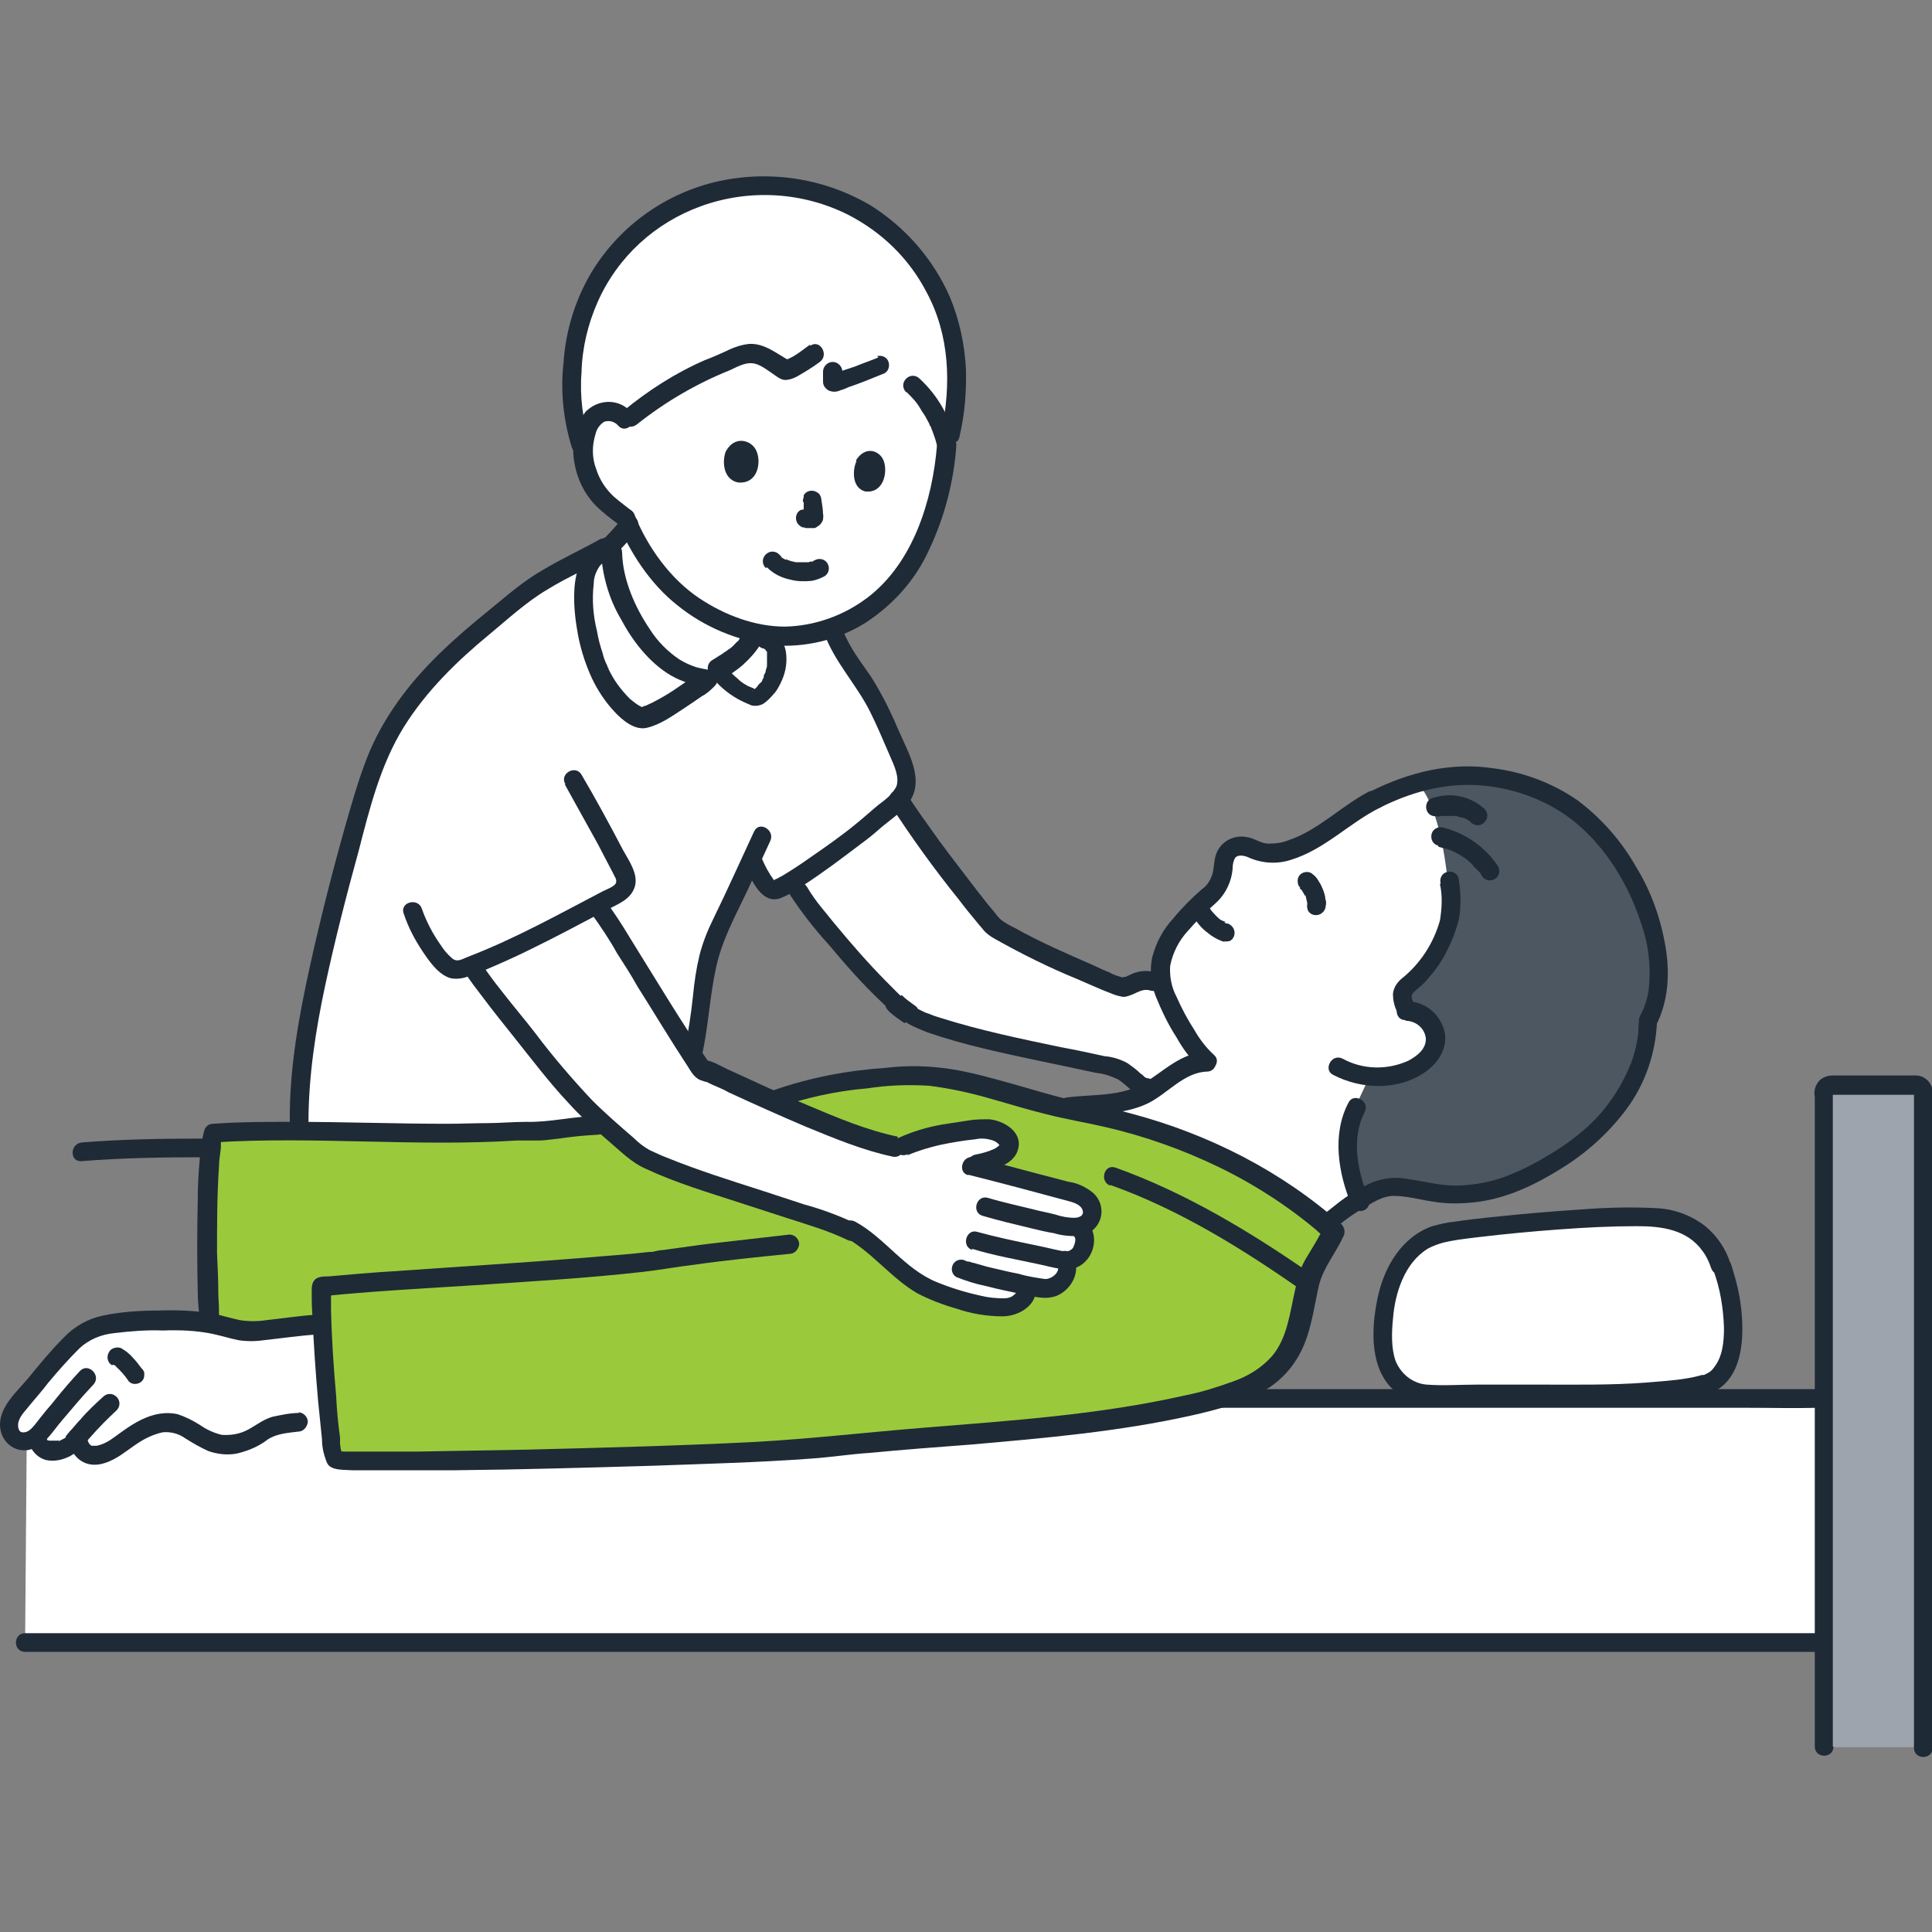 <svg width="30" height="30" viewBox="0 0 30 30" fill="none" xmlns="http://www.w3.org/2000/svg">
<rect x="0" y="0" width="30" height="30" fill="#808080" stroke="none"/>
<g clip-path="url(#clip0_614_2573)">
<path d="M9.29 17.48C8.9 17.48 8.55 17.6 8.1 17.57C6.94 17.65 5.74 17.59 4.65 17.57C4.65 17.33 4.65 17.09 4.67 16.85C4.75 16.03 4.9 15.21 5.11 14.41C5.32 13.61 5.51 12.78 5.78 11.99C5.79 11.96 5.8 11.93 5.81 11.89C6.06 11.19 6.59 10.53 7.13 10.05C7.45 9.77 7.81 9.48 8.14 9.21C8.51 8.91 9.02 8.72 9.48 8.44C9.42 9.09 10.05 10.42 10.89 10.48H10.94C11.33 10.24 11.46 10.21 11.67 9.9L12.94 9.79C13.06 10.11 13.26 10.34 13.43 10.6C13.66 10.95 13.81 11.36 13.98 11.74C14.24 12.32 13.96 12.38 13.53 12.76C13.31 12.96 12.36 13.66 12.06 13.78C12 13.8 11.94 13.78 11.9 13.73C11.82 13.62 11.75 13.5 11.69 13.38C11.69 13.38 11.69 13.36 11.66 13.33C11.45 13.79 11.23 14.28 11.09 14.55C10.87 15.12 10.93 15.56 10.75 16.34L9.28 17.46L9.29 17.48Z" fill="white"/>
<path d="M18.9 13.77C18.94 13.71 18.96 13.64 18.97 13.58C19 13.41 18.97 13.2 19.21 13.15C19.3 13.13 19.39 13.15 19.47 13.19C19.88 13.39 20.39 13.04 20.75 12.8C20.94 12.65 21.14 12.52 21.35 12.41C21.57 12.3 21.81 12.21 22.05 12.14C23.09 11.85 22.97 14.72 22.67 16.05C22.5 16.68 21.88 18.34 21.11 18.63C20.92 18.75 20.75 18.88 20.58 19.03C19.89 18.45 19.11 18 18.26 17.69C17.82 17.53 17.38 17.4 16.92 17.31C16.76 17.28 16.61 17.25 16.46 17.21C16.92 17.13 17.23 17.18 17.63 17.05C18 16.93 18.33 16.48 18.75 16.49C18.51 16.3 18.14 15.64 18.04 15.3C17.98 15.09 18.01 14.87 18.11 14.68C18.25 14.39 18.65 14.02 18.83 13.87C18.85 13.84 18.88 13.81 18.9 13.77Z" fill="white"/>
<path d="M25.58 15.86C26.14 14.84 25.23 12.8 23.94 12.29C23.34 12.05 22.73 11.94 22 12.15C22.39 12.53 22.48 13.7 22.48 13.7C22.52 13.96 22.53 14.14 22.46 14.36C22.35 14.74 22.12 15.07 21.82 15.32C21.74 15.38 21.71 15.49 21.76 15.58C21.78 15.62 21.8 15.67 21.82 15.71C21.92 15.71 22.01 15.74 22.09 15.81C22.19 15.88 22.25 15.99 22.26 16.11C22.26 16.28 22.18 16.45 22.04 16.54C21.81 16.69 21.53 16.76 21.26 16.73L21.04 17.2C20.85 17.56 20.87 18.1 21.08 18.63C21.21 18.54 21.35 18.48 21.5 18.44C21.72 18.4 21.99 18.5 22.42 18.54C22.73 18.56 23.04 18.52 23.34 18.42C23.56 18.35 23.78 18.25 23.97 18.13C24.85 17.66 25.56 16.83 25.57 15.86H25.58Z" fill="#4D5761"/>
<path d="M13.03 4.86C10.17 4.21 9.7 6.5 9.7 6.5C9.64 6.43 9.55 6.38 9.45 6.38C9.36 6.38 9.26 6.42 9.2 6.49C9.15 6.55 9.12 6.62 9.09 6.7C9.03 6.89 9.03 7.1 9.09 7.29C9.14 7.43 9.21 7.57 9.3 7.69C9.38 7.78 9.46 7.85 9.55 7.92L9.69 8.02H9.7C9.7 8.02 9.73 8.11 9.75 8.15C9.67 8.27 9.57 8.38 9.47 8.48C9.43 9.14 10.06 10.43 10.88 10.49H10.93C11.32 10.25 11.45 10.22 11.66 9.91L11.71 9.82C12.44 9.99 13.24 9.74 13.77 9.2C14.37 8.6 14.63 7.64 14.69 6.91C14.69 6.91 15.03 5.32 13.02 4.86H13.03Z" fill="white"/>
<path d="M14.85 5.6C14.78 4.78 14.38 4.02 13.73 3.51C13.23 3.11 12.62 2.89 11.99 2.88C11.64 2.86 11.28 2.91 10.94 3.01C10.79 3.06 10.64 3.12 10.49 3.2C10.31 3.29 10.14 3.4 9.97 3.52C9.91 3.57 9.82 3.66 9.76 3.72C9.61 3.87 9.47 4.03 9.36 4.2C9.09 4.63 8.92 5.12 8.89 5.63C8.86 5.97 8.86 6.54 9.05 6.99C9.05 6.89 9.07 6.79 9.09 6.69C9.11 6.61 9.15 6.54 9.2 6.48C9.26 6.41 9.35 6.37 9.45 6.37C9.56 6.37 9.66 6.43 9.72 6.53C10.37 5.97 10.82 5.79 11.44 5.52C11.76 5.38 11.87 5.54 12.19 5.73C12.25 5.72 12.3 5.7 12.35 5.67C12.53 5.57 12.76 5.6 12.9 5.75L12.92 5.77C12.92 5.77 12.92 5.87 12.93 5.92C12.93 5.92 12.93 5.93 12.93 5.94C12.93 5.95 12.96 5.95 12.97 5.94C13.04 5.91 13.12 5.89 13.19 5.86C13.5 5.75 13.84 5.78 14.13 5.95L14.18 5.98C14.44 6.22 14.62 6.53 14.69 6.87L14.71 6.96L14.76 6.73C14.82 6.45 14.85 6.17 14.86 5.88C14.86 5.78 14.86 5.69 14.85 5.6Z" fill="white"/>
<path d="M0.54 21.49C0.45 21.6 0.36 21.71 0.27 21.82C0.18 21.93 0.1 22.09 0.18 22.25C0.27 22.42 0.46 22.38 0.57 22.29C0.57 22.32 0.58 22.34 0.58 22.34C0.65 22.66 1.02 22.56 1.15 22.39L1.2 22.32L1.23 22.41C1.36 22.82 1.81 22.49 1.98 22.36C2.16 22.22 2.49 22.05 2.72 22.12C2.99 22.19 3.16 22.42 3.45 22.45C3.6 22.46 3.75 22.43 3.89 22.37C4.01 22.31 4.1 22.22 4.22 22.18C4.36 22.14 4.5 22.12 4.64 22.11H5.08C5.03 21.65 4.99 21.03 4.97 20.58H4.94C4.64 20.6 4.24 20.66 3.94 20.68C3.7 20.69 3.48 20.6 3.25 20.56C3.08 20.53 2.91 20.52 2.74 20.52C2.38 20.51 2.02 20.52 1.66 20.58C1.34 20.64 1.17 20.8 0.96 21.04C0.82 21.2 0.68 21.36 0.55 21.51L0.54 21.49Z" fill="white"/>
<path d="M18.74 16.48C18.51 16.3 18.16 15.69 18.05 15.34C17.76 15.09 17.62 15.32 17.42 15.34C17.2 15.26 17.01 15.19 16.67 15.03C16.28 14.85 15.78 14.63 15.43 14.41C15.14 14.09 14.26 12.92 14.02 12.54L13.95 12.43C13.85 12.53 13.7 12.63 13.53 12.78C13.14 13.1 12.73 13.4 12.3 13.67C12.36 13.76 12.39 13.83 12.39 13.83C12.6 14.19 13.77 15.55 14.12 15.74C14.04 15.69 13.96 15.63 13.89 15.56C14.03 15.67 14.12 15.74 14.12 15.74C14.49 16.03 16.84 16.46 17.21 16.55C17.53 16.58 17.62 16.87 17.81 16.89H17.92C18.18 16.72 18.43 16.49 18.73 16.49" fill="white"/>
<path d="M28.28 25.49C27.99 25.49 3.64 25.5 0.39 25.5L0.42 21.71C1.12 21.71 27.99 21.71 28.27 21.71V25.48L28.28 25.49Z" fill="white"/>
<path d="M11.99 17.07C12.61 16.87 13.24 16.75 13.89 16.72C14.49 16.65 15.12 16.84 15.7 17C16.1 17.13 16.51 17.23 16.92 17.31C17.38 17.4 17.83 17.53 18.26 17.69C19.15 18.01 19.98 18.5 20.69 19.13C20.65 19.23 20.45 19.56 20.33 19.79C20.16 20.37 20.18 21.02 19.62 21.4C18.51 22.16 14.38 22.29 12.83 22.48C11.87 22.6 6.08 22.75 5.24 22.68H5.19V22.66C5.12 22.52 5.03 21.3 4.99 20.55C4.97 20.55 4.96 20.55 4.96 20.55C4.66 20.57 4.26 20.63 3.96 20.65C3.73 20.66 3.51 20.57 3.28 20.53V20.5C3.21 20.05 3.2 18.07 3.33 17.59C4.73 17.5 6.45 17.67 8.11 17.56C8.56 17.59 8.92 17.47 9.3 17.47L12 17.06L11.99 17.07Z" fill="#9ACA3C"/>
<path d="M28.31 27.12C28.31 25.74 28.29 18.53 28.29 16.95C28.29 16.89 28.34 16.84 28.4 16.84H29.72C29.78 16.84 29.83 16.89 29.83 16.95C29.83 18.5 29.85 25.83 29.85 27.13H28.31V27.12Z" fill="#9DA4AE"/>
<path d="M17.24 18.4C18.31 18.78 19.29 19.39 20.22 20.04C20.38 20.15 20.52 19.89 20.37 19.79C19.42 19.13 18.41 18.52 17.32 18.13C17.14 18.07 17.07 18.35 17.24 18.41V18.4Z" fill="#1F2A37"/>
<path d="M12.03 17.21C12.5 17.05 12.98 16.94 13.47 16.9C13.79 16.85 14.11 16.84 14.43 16.86C14.75 16.9 15.07 16.97 15.38 17.06C15.67 17.14 15.95 17.23 16.24 17.3C16.55 17.38 16.86 17.43 17.16 17.5C17.77 17.64 18.36 17.85 18.92 18.12C19.52 18.41 20.08 18.78 20.58 19.22L20.56 19.04C20.49 19.2 20.4 19.34 20.31 19.49C20.26 19.57 20.21 19.66 20.18 19.76C20.15 19.85 20.13 19.94 20.11 20.03C20.03 20.38 19.99 20.78 19.75 21.06C19.59 21.24 19.38 21.37 19.15 21.45C18.9 21.54 18.65 21.62 18.39 21.67C17.06 21.97 15.69 22.06 14.34 22.17C13.47 22.24 12.61 22.34 11.73 22.39C10.55 22.45 9.36 22.48 8.18 22.51C7.61 22.52 7.05 22.53 6.48 22.54C6.11 22.54 5.73 22.54 5.36 22.54C5.3 22.54 5.24 22.54 5.18 22.53L5.31 22.6C5.28 22.55 5.31 22.63 5.31 22.58C5.31 22.55 5.3 22.53 5.29 22.5C5.29 22.47 5.28 22.44 5.28 22.41C5.28 22.39 5.28 22.38 5.28 22.36C5.28 22.34 5.28 22.4 5.28 22.36C5.28 22.35 5.28 22.33 5.28 22.32C5.25 22.11 5.23 21.89 5.22 21.68C5.18 21.23 5.15 20.78 5.14 20.33C5.14 20.25 5.14 20.17 5.14 20.09C5.14 20.07 5.14 20.04 5.14 20.02C5.14 19.97 5.14 20.04 5.12 20.06L4.99 20.13C5.76 20.05 6.54 20.01 7.32 19.96C8.21 19.9 9.09 19.85 9.98 19.75C10.25 19.72 10.51 19.67 10.77 19.64C11.26 19.57 11.76 19.52 12.26 19.47C12.34 19.47 12.4 19.4 12.41 19.32C12.41 19.24 12.34 19.17 12.26 19.17C11.82 19.22 11.39 19.27 10.95 19.32C10.73 19.35 10.51 19.38 10.3 19.41C10.24 19.41 10.18 19.43 10.12 19.44C10.07 19.44 10.11 19.44 10.12 19.44C10.11 19.44 10.09 19.44 10.08 19.44C9.75 19.48 9.41 19.5 9.08 19.53C8.09 19.61 7.1 19.67 6.11 19.74C5.77 19.76 5.44 19.79 5.1 19.82C5.03 19.82 4.94 19.82 4.89 19.87C4.85 19.91 4.84 19.97 4.84 20.02C4.84 20.15 4.84 20.28 4.85 20.41C4.87 20.86 4.9 21.31 4.94 21.76C4.96 21.96 4.98 22.16 5 22.35C5 22.48 5.03 22.6 5.08 22.72C5.14 22.84 5.35 22.82 5.47 22.83C5.61 22.83 5.74 22.83 5.88 22.83C6.28 22.83 6.67 22.83 7.07 22.83C8.09 22.82 9.11 22.79 10.14 22.76C10.95 22.73 11.77 22.71 12.58 22.65C12.89 22.63 13.2 22.58 13.51 22.56C14.03 22.51 14.56 22.47 15.09 22.43C16.23 22.33 17.38 22.23 18.5 21.98C18.9 21.89 19.32 21.78 19.67 21.57C19.93 21.41 20.13 21.17 20.25 20.88C20.37 20.59 20.41 20.27 20.48 19.96C20.55 19.68 20.74 19.46 20.86 19.2C20.89 19.14 20.88 19.07 20.84 19.02C19.91 18.19 18.77 17.61 17.56 17.29C17.24 17.2 16.91 17.15 16.59 17.07C16.29 17 16.01 16.91 15.72 16.83C15.4 16.74 15.08 16.65 14.76 16.6C14.43 16.55 14.1 16.54 13.77 16.58C13.17 16.62 12.58 16.73 12.01 16.93C11.83 16.99 11.91 17.28 12.09 17.21H12.03Z" fill="#1F2A37"/>
<path d="M3.4 20.46C3.4 20.45 3.4 20.43 3.4 20.42C3.4 20.39 3.4 20.35 3.4 20.32C3.4 20.24 3.39 20.16 3.39 20.08C3.39 19.87 3.38 19.67 3.37 19.46C3.37 19.01 3.37 18.56 3.4 18.12C3.4 18.02 3.42 17.92 3.43 17.82C3.43 17.82 3.43 17.8 3.43 17.79C3.43 17.77 3.43 17.75 3.43 17.73C3.43 17.7 3.44 17.67 3.45 17.63L3.31 17.74C4.88 17.64 6.45 17.81 8.02 17.71C8.13 17.71 8.25 17.71 8.36 17.71C8.47 17.71 8.57 17.69 8.68 17.68C8.88 17.65 9.08 17.63 9.28 17.62C9.47 17.62 9.47 17.33 9.28 17.33C8.91 17.33 8.55 17.43 8.17 17.42C7.97 17.42 7.76 17.44 7.56 17.44C7.36 17.44 7.15 17.45 6.95 17.45C6.15 17.45 5.35 17.42 4.55 17.42C4.14 17.42 3.72 17.42 3.31 17.45C3.24 17.45 3.19 17.49 3.17 17.56C3.13 17.71 3.11 17.86 3.1 18.02C3.08 18.23 3.07 18.45 3.07 18.67C3.06 19.13 3.06 19.58 3.07 20.04C3.07 20.21 3.09 20.38 3.11 20.55C3.13 20.63 3.21 20.67 3.29 20.65C3.37 20.63 3.41 20.55 3.39 20.47L3.4 20.46Z" fill="#1F2A37"/>
<path d="M18.94 21.86C19.33 21.86 19.72 21.86 20.11 21.86H22.33H24.9H27.1C27.48 21.86 27.87 21.87 28.25 21.86H28.28C28.47 21.86 28.47 21.57 28.28 21.57C27.95 21.57 27.63 21.57 27.3 21.57H25.18H22.62H20.33C19.88 21.57 19.44 21.57 18.99 21.57H18.93C18.74 21.57 18.74 21.86 18.93 21.86H18.94Z" fill="#1F2A37"/>
<path d="M0.4 25.65H4.38H7.55H11.16H14.98H18.75H22.2H25.1H27.19H28.22H28.28C28.47 25.65 28.47 25.36 28.28 25.36H25.69H22.96H19.62H15.9H12.07H8.39H5.08H2.42C1.83 25.36 1.24 25.36 0.65 25.36H0.39C0.2 25.36 0.2 25.65 0.39 25.65H0.4Z" fill="#1F2A37"/>
<path d="M28.46 27.12C28.46 26.59 28.46 26.06 28.46 25.53C28.46 24.69 28.46 23.85 28.46 23.01C28.46 22.09 28.46 21.16 28.46 20.24C28.46 19.46 28.46 18.68 28.46 17.91C28.46 17.65 28.46 17.38 28.46 17.12C28.46 17.07 28.46 17.02 28.46 16.98C28.45 16.95 28.44 17.01 28.43 17C28.43 17 28.46 17 28.47 17H29.66C29.66 17 29.72 17 29.75 17C29.75 17.02 29.71 16.97 29.72 16.97C29.72 16.98 29.72 16.99 29.72 17C29.72 17.02 29.72 17.05 29.72 17.07V17.22C29.72 17.34 29.72 17.47 29.72 17.59C29.72 18.31 29.72 19.03 29.72 19.74V22.46C29.72 23.33 29.72 24.2 29.72 25.07C29.72 25.68 29.72 26.28 29.72 26.89V27.14C29.72 27.33 30.01 27.33 30.01 27.14C30.01 26.62 30.01 26.09 30.01 25.57C30.01 24.72 30.01 23.87 30.01 23.02C30.01 22.09 30.01 21.16 30.01 20.23C30.01 19.45 30.01 18.66 30.01 17.88C30.01 17.62 30.01 17.36 30.01 17.1C30.01 17.05 30.01 17.01 30.01 16.96C30.01 16.82 29.89 16.7 29.75 16.7C29.65 16.7 29.55 16.7 29.45 16.7C29.12 16.7 28.8 16.7 28.47 16.7C28.39 16.7 28.32 16.72 28.26 16.77C28.19 16.84 28.16 16.94 28.18 17.03C28.18 17.14 28.18 17.25 28.18 17.36C28.18 18.06 28.18 18.76 28.18 19.45C28.18 20.37 28.18 21.29 28.18 22.22C28.18 23.12 28.18 24.02 28.18 24.92C28.18 25.56 28.18 26.21 28.18 26.85V27.12C28.18 27.31 28.47 27.31 28.47 27.12H28.46Z" fill="#1F2A37"/>
<path d="M7.97 14.71C8.43 14.5 8.88 14.26 9.28 14.04C9.28 14.05 9.29 14.06 9.29 14.06C9.45 14.27 9.73 14.74 9.91 15.03C10.07 15.28 10.58 16.13 10.9 16.6C11.05 16.62 13.12 17.68 14.02 17.81C14.32 17.66 14.92 17.55 15.25 17.54C15.47 17.53 15.64 17.65 15.66 17.75C15.69 17.93 15.44 18.03 15.07 18.11C15.48 18.21 16.19 18.4 16.65 18.52C16.79 18.56 16.99 18.67 16.95 18.87C16.93 18.97 16.85 19.05 16.75 19.05L16.79 19.09C16.86 19.15 16.86 19.28 16.82 19.39C16.77 19.5 16.67 19.57 16.55 19.58C16.6 19.65 16.6 19.74 16.55 19.82C16.48 19.96 16.32 20.04 16.17 20.01C16.1 20 16.01 19.98 15.91 19.96C15.91 20 15.93 20.02 15.93 20.02C15.96 20.13 15.8 20.28 15.65 20.3C15.28 20.34 14.74 20.15 14.5 20.06C14.22 19.95 13.96 19.73 13.76 19.54C13.6 19.39 13.43 19.26 13.26 19.14H13.24C13.01 19.01 12.51 18.87 12.24 18.78C11.66 18.59 10.23 18.15 9.92 17.93C9.35 17.43 9.11 17.26 8.63 16.66C8.46 16.44 7.52 15.3 7.36 15.03L7.34 14.99C7.55 14.91 7.77 14.82 7.98 14.72L7.97 14.71Z" fill="white"/>
<path d="M13.94 17.65C13.46 17.55 13.01 17.36 12.56 17.17C12.13 16.99 11.71 16.79 11.29 16.6C11.18 16.55 11.06 16.47 10.94 16.46L11.03 16.53C10.59 15.89 10.19 15.22 9.78 14.56C9.66 14.36 9.53 14.16 9.39 13.97C9.33 13.91 9.24 13.91 9.18 13.97C9.12 14.03 9.12 14.12 9.18 14.18C9.32 14.38 9.46 14.58 9.58 14.8C9.69 14.97 9.8 15.14 9.9 15.32C10.16 15.73 10.41 16.15 10.68 16.56C10.73 16.64 10.78 16.73 10.87 16.77C10.9 16.78 10.93 16.79 10.96 16.8C10.98 16.8 10.93 16.79 10.97 16.8C10.98 16.8 10.99 16.81 11.01 16.82C11.04 16.83 11.07 16.85 11.1 16.86C11.17 16.89 11.24 16.92 11.31 16.96C11.7 17.14 12.1 17.32 12.5 17.49C12.94 17.67 13.39 17.86 13.86 17.96C14.04 18 14.12 17.72 13.94 17.68V17.65Z" fill="#1F2A37"/>
<path d="M13.31 19.01C13.04 18.88 12.77 18.78 12.48 18.7C12.27 18.63 12.05 18.56 11.84 18.49C11.34 18.33 10.83 18.17 10.34 17.97C10.26 17.94 10.18 17.9 10.09 17.86C10 17.81 9.92 17.75 9.84 17.67C9.62 17.48 9.4 17.29 9.19 17.08C8.88 16.75 8.58 16.4 8.31 16.04C8.14 15.82 7.96 15.61 7.79 15.39C7.67 15.24 7.56 15.09 7.46 14.94C7.36 14.78 7.11 14.93 7.21 15.09C7.3 15.23 7.4 15.36 7.5 15.49C7.65 15.69 7.81 15.89 7.97 16.09C8.25 16.44 8.52 16.8 8.83 17.13C9.02 17.34 9.23 17.53 9.44 17.71C9.63 17.87 9.8 18.05 10.03 18.15C10.5 18.37 11.01 18.52 11.5 18.68C11.75 18.76 11.99 18.84 12.24 18.92C12.55 19.02 12.86 19.11 13.15 19.25C13.32 19.34 13.47 19.08 13.3 19L13.31 19.01Z" fill="#1F2A37"/>
<path d="M4.65 21.94C4.51 21.94 4.37 21.97 4.23 22C4.09 22.04 3.98 22.13 3.85 22.2C3.72 22.27 3.58 22.29 3.44 22.28C3.32 22.25 3.21 22.2 3.11 22.13C3 22.06 2.88 22 2.76 21.96C2.63 21.93 2.49 21.94 2.36 21.98C2.13 22.05 1.95 22.19 1.77 22.32C1.69 22.38 1.6 22.43 1.5 22.45C1.47 22.45 1.45 22.45 1.42 22.45C1.39 22.43 1.37 22.4 1.36 22.36C1.3 22.18 1.02 22.26 1.08 22.44C1.16 22.68 1.37 22.8 1.62 22.72C1.82 22.66 1.97 22.52 2.14 22.41C2.26 22.33 2.39 22.27 2.53 22.24C2.65 22.23 2.77 22.26 2.87 22.33C2.98 22.4 3.1 22.47 3.23 22.53C3.37 22.58 3.53 22.6 3.68 22.57C3.85 22.53 4.02 22.46 4.16 22.35C4.3 22.26 4.47 22.25 4.63 22.23C4.71 22.23 4.77 22.16 4.78 22.08C4.78 22 4.71 21.93 4.63 21.93L4.65 21.94Z" fill="#1F2A37"/>
<path d="M4.94 20.41C4.67 20.43 4.4 20.47 4.13 20.5C4 20.52 3.86 20.52 3.73 20.5C3.59 20.47 3.46 20.43 3.32 20.4C3.04 20.35 2.75 20.34 2.46 20.35C2.17 20.35 1.87 20.37 1.59 20.43C1.36 20.48 1.15 20.6 0.99 20.77C0.79 20.97 0.61 21.19 0.43 21.41C0.26 21.61 0 21.84 0 22.12C0 22.33 0.15 22.51 0.36 22.52C0.4 22.52 0.43 22.52 0.46 22.51C0.69 22.46 0.82 22.22 0.96 22.06C1.12 21.87 1.28 21.68 1.45 21.5C1.58 21.36 1.37 21.15 1.24 21.29C1.11 21.43 0.98 21.58 0.86 21.73C0.8 21.81 0.73 21.88 0.67 21.96C0.61 22.03 0.55 22.12 0.49 22.18C0.45 22.22 0.4 22.25 0.34 22.24C0.28 22.23 0.27 22.13 0.29 22.07C0.32 21.97 0.41 21.89 0.47 21.81C0.56 21.7 0.66 21.59 0.75 21.47C0.9 21.29 1.06 21.11 1.23 20.94C1.38 20.8 1.57 20.72 1.78 20.7C2.03 20.67 2.28 20.65 2.53 20.66C2.79 20.65 3.04 20.66 3.29 20.71C3.43 20.74 3.56 20.78 3.7 20.81C3.83 20.83 3.97 20.83 4.1 20.81C4.38 20.78 4.65 20.74 4.93 20.72C5.12 20.71 5.12 20.42 4.93 20.43L4.94 20.41Z" fill="#1F2A37"/>
<path d="M0.44 22.37C0.47 22.51 0.57 22.63 0.71 22.67C0.84 22.7 0.97 22.67 1.09 22.61C1.14 22.58 1.19 22.55 1.23 22.51C1.28 22.45 1.34 22.39 1.4 22.32C1.53 22.17 1.67 22.03 1.81 21.9C1.87 21.84 1.87 21.75 1.81 21.69C1.75 21.63 1.66 21.63 1.6 21.69C1.48 21.8 1.36 21.91 1.25 22.04C1.19 22.1 1.14 22.17 1.08 22.23C1.07 22.25 1.05 22.26 1.04 22.28C1.01 22.31 1.01 22.32 1.03 22.3C1.03 22.3 1.02 22.32 1.01 22.33C1.01 22.33 1 22.33 0.99 22.34C1 22.33 1.01 22.33 0.99 22.34C0.97 22.35 0.95 22.36 0.93 22.37C0.93 22.37 0.89 22.39 0.91 22.37C0.93 22.35 0.9 22.37 0.89 22.37C0.88 22.37 0.87 22.37 0.86 22.37C0.86 22.37 0.82 22.37 0.84 22.37C0.86 22.37 0.83 22.37 0.82 22.37C0.81 22.37 0.8 22.37 0.79 22.37C0.79 22.37 0.77 22.37 0.76 22.37C0.75 22.37 0.76 22.37 0.77 22.37C0.77 22.37 0.77 22.37 0.76 22.37C0.75 22.37 0.73 22.35 0.74 22.37C0.75 22.39 0.74 22.36 0.73 22.36C0.73 22.36 0.73 22.36 0.73 22.35C0.73 22.35 0.73 22.34 0.73 22.33C0.73 22.34 0.73 22.35 0.73 22.33C0.73 22.31 0.73 22.3 0.72 22.28C0.7 22.2 0.61 22.16 0.54 22.18C0.47 22.2 0.42 22.28 0.44 22.35V22.37Z" fill="#1F2A37"/>
<path d="M1.76 21.19C1.76 21.19 1.8 21.21 1.82 21.23L1.79 21.21C1.87 21.28 1.94 21.36 2 21.45C2.03 21.48 2.06 21.49 2.1 21.49C2.14 21.49 2.18 21.47 2.2 21.45C2.23 21.42 2.24 21.39 2.24 21.35V21.31C2.24 21.31 2.22 21.26 2.2 21.25C2.16 21.2 2.12 21.14 2.07 21.09C2.02 21.03 1.96 20.98 1.89 20.94C1.86 20.92 1.82 20.92 1.78 20.93C1.74 20.94 1.71 20.96 1.69 21C1.65 21.07 1.67 21.16 1.74 21.2L1.76 21.19Z" fill="#1F2A37"/>
<path d="M3.14 17.68C2.52 17.68 1.89 17.69 1.27 17.74C1.08 17.76 1.08 18.05 1.27 18.03C1.89 17.98 2.52 17.97 3.14 17.97C3.33 17.97 3.33 17.68 3.14 17.68Z" fill="#1F2A37"/>
<path d="M14.09 17.94C14.25 17.87 14.42 17.82 14.59 17.78C14.78 17.74 14.96 17.71 15.15 17.69C15.24 17.67 15.33 17.68 15.42 17.71C15.45 17.72 15.48 17.74 15.5 17.76C15.52 17.78 15.5 17.76 15.52 17.78C15.52 17.78 15.52 17.78 15.51 17.79C15.49 17.81 15.46 17.83 15.44 17.84C15.35 17.88 15.25 17.91 15.14 17.93C14.96 17.97 15.03 18.26 15.22 18.21C15.43 18.16 15.75 18.09 15.81 17.84C15.88 17.57 15.58 17.4 15.36 17.38C15.25 17.38 15.14 17.38 15.03 17.4C14.9 17.42 14.77 17.44 14.64 17.46C14.4 17.5 14.17 17.57 13.95 17.67C13.78 17.75 13.93 18.01 14.1 17.92L14.09 17.94Z" fill="#1F2A37"/>
<path d="M15.03 18.24C15.55 18.37 16.07 18.51 16.59 18.65C16.66 18.67 16.78 18.7 16.81 18.79C16.84 18.88 16.75 18.91 16.68 18.91C16.58 18.91 16.48 18.89 16.39 18.86C16.28 18.83 16.16 18.81 16.05 18.78C15.81 18.72 15.57 18.67 15.34 18.6C15.16 18.55 15.08 18.83 15.26 18.88C15.5 18.95 15.75 19.01 16 19.07C16.12 19.1 16.25 19.13 16.37 19.15C16.5 19.19 16.64 19.2 16.77 19.19C16.98 19.16 17.13 18.97 17.1 18.76C17.09 18.67 17.04 18.58 16.97 18.52C16.86 18.43 16.73 18.37 16.59 18.35C16.44 18.31 16.28 18.27 16.13 18.23C15.79 18.14 15.46 18.05 15.12 17.97C14.94 17.93 14.86 18.21 15.04 18.25L15.03 18.24Z" fill="#1F2A37"/>
<path d="M16.41 19.63C16.49 19.74 16.33 19.87 16.22 19.86C16.09 19.84 15.95 19.82 15.82 19.78C15.66 19.75 15.5 19.71 15.33 19.67C15.26 19.65 15.19 19.63 15.12 19.61C15.09 19.61 15.07 19.59 15.04 19.59C15.03 19.59 15.02 19.59 15 19.58C14.96 19.57 15.01 19.58 15 19.58C14.93 19.54 14.84 19.56 14.8 19.63C14.76 19.7 14.78 19.79 14.85 19.83C15 19.89 15.16 19.94 15.31 19.97C15.5 20.02 15.7 20.06 15.89 20.1C16.08 20.14 16.29 20.2 16.47 20.09C16.67 19.97 16.79 19.7 16.65 19.49C16.55 19.33 16.29 19.49 16.4 19.64L16.41 19.63Z" fill="#1F2A37"/>
<path d="M13.12 19.21C13.54 19.44 13.83 19.84 14.24 20.08C14.43 20.18 14.64 20.26 14.85 20.32C15.08 20.4 15.33 20.44 15.57 20.44C15.82 20.44 16.13 20.26 16.08 19.97C16.06 19.89 15.98 19.85 15.9 19.87C15.82 19.89 15.78 19.97 15.8 20.05C15.8 20.01 15.8 20.05 15.78 20.07C15.77 20.09 15.75 20.1 15.73 20.12C15.69 20.15 15.64 20.16 15.59 20.16C15.47 20.16 15.35 20.15 15.23 20.12C15 20.07 14.77 20 14.55 19.91C14.05 19.71 13.74 19.22 13.28 18.97C13.11 18.88 12.97 19.13 13.13 19.22L13.12 19.21Z" fill="#1F2A37"/>
<path d="M15.091 19.39C15.441 19.5 15.81 19.56 16.171 19.64C16.36 19.68 16.581 19.76 16.761 19.66C16.991 19.53 17.07 19.19 16.89 18.99C16.761 18.85 16.55 19.06 16.68 19.2C16.721 19.24 16.68 19.34 16.66 19.38C16.631 19.41 16.601 19.43 16.561 19.43C16.59 19.43 16.561 19.43 16.55 19.43C16.541 19.43 16.52 19.43 16.511 19.43C16.36 19.4 16.201 19.36 16.05 19.33C15.761 19.27 15.47 19.21 15.181 19.13C15.001 19.07 14.921 19.36 15.101 19.41L15.091 19.39Z" fill="#1F2A37"/>
<path d="M9.34 8.36C9.04 8.53 8.73 8.67 8.43 8.85C8.13 9.02 7.87 9.25 7.6 9.47C7.07 9.9 6.56 10.35 6.16 10.92C5.97 11.19 5.81 11.48 5.69 11.79C5.56 12.13 5.46 12.48 5.36 12.83C5.16 13.54 4.98 14.25 4.82 14.97C4.64 15.78 4.49 16.61 4.5 17.43C4.5 17.62 4.79 17.62 4.79 17.43C4.79 16.72 4.9 16 5.05 15.3C5.2 14.6 5.38 13.9 5.57 13.21C5.74 12.55 5.91 11.87 6.27 11.29C6.62 10.73 7.09 10.27 7.6 9.85C7.89 9.61 8.17 9.35 8.49 9.16C8.81 8.96 9.17 8.81 9.49 8.62C9.65 8.52 9.51 8.27 9.34 8.37V8.36Z" fill="#1F2A37"/>
<path d="M9.48 8.55C9.48 9.23 10.1 10.44 10.89 10.49L10.97 10.51L10.93 10.55C10.69 10.71 10.23 11.05 9.96 11.12C9.73 11.11 9.45 10.76 9.3 10.45C9.08 10.02 8.74 8.54 9.48 8.53" fill="white"/>
<path d="M11.67 9.91C11.5 10.16 11.38 10.23 11.12 10.39C11.23 10.54 11.37 10.66 11.54 10.74C11.77 10.84 11.71 10.87 11.88 10.69C12.06 10.5 12.16 9.99 11.88 9.92L11.66 9.9L11.67 9.91Z" fill="white"/>
<path d="M9.33 8.55C9.35 8.92 9.45 9.29 9.64 9.61C9.82 9.95 10.08 10.29 10.42 10.49C10.51 10.54 10.6 10.58 10.7 10.61C10.76 10.62 10.81 10.63 10.87 10.64C10.87 10.64 10.89 10.64 10.9 10.64C10.92 10.64 10.93 10.64 10.95 10.65L10.89 10.41C10.89 10.41 10.84 10.46 10.87 10.44C10.84 10.46 10.81 10.48 10.78 10.5C10.71 10.55 10.63 10.6 10.56 10.65C10.42 10.75 10.27 10.84 10.11 10.92C10.08 10.93 10.05 10.95 10.02 10.96C10 10.96 9.99 10.97 9.97 10.98C9.95 10.98 10 11 9.97 10.98C9.9 10.95 9.84 10.9 9.78 10.85C9.64 10.71 9.53 10.56 9.45 10.39C9.45 10.37 9.43 10.36 9.43 10.34C9.43 10.33 9.42 10.32 9.41 10.3C9.39 10.25 9.37 10.2 9.36 10.15C9.32 10.03 9.29 9.92 9.27 9.8C9.21 9.56 9.19 9.31 9.22 9.06C9.22 8.96 9.26 8.86 9.32 8.78C9.3 8.8 9.34 8.76 9.35 8.75C9.38 8.72 9.33 8.76 9.36 8.75C9.37 8.75 9.38 8.74 9.39 8.73C9.37 8.73 9.43 8.71 9.39 8.73C9.41 8.73 9.42 8.72 9.44 8.72C9.46 8.72 9.48 8.72 9.51 8.72C9.7 8.72 9.7 8.42 9.51 8.43C8.83 8.44 8.88 9.3 8.96 9.77C9 10.03 9.08 10.29 9.19 10.53C9.28 10.72 9.4 10.9 9.54 11.05C9.66 11.18 9.86 11.35 10.05 11.3C10.26 11.25 10.45 11.11 10.62 11C10.71 10.94 10.8 10.88 10.9 10.81C10.98 10.77 11.04 10.71 11.1 10.65C11.16 10.59 11.15 10.5 11.1 10.44C11.08 10.42 11.06 10.41 11.04 10.41C10.96 10.39 10.88 10.38 10.81 10.36C10.72 10.33 10.63 10.29 10.55 10.24C10.37 10.12 10.21 9.96 10.09 9.77C9.86 9.43 9.67 9 9.66 8.58C9.66 8.39 9.36 8.39 9.37 8.58L9.33 8.55Z" fill="#1F2A37"/>
<path d="M11.54 9.84C11.54 9.84 11.5 9.9 11.48 9.92C11.5 9.89 11.48 9.93 11.47 9.94C11.47 9.95 11.45 9.96 11.44 9.97C11.4 10.01 11.37 10.05 11.32 10.08C11.29 10.11 11.33 10.08 11.32 10.08C11.31 10.08 11.3 10.1 11.29 10.1C11.27 10.12 11.24 10.13 11.22 10.15C11.17 10.18 11.11 10.22 11.06 10.25C10.99 10.29 10.97 10.38 11.01 10.46C11.01 10.46 11.02 10.48 11.03 10.48C11.14 10.63 11.29 10.76 11.45 10.85C11.52 10.89 11.59 10.92 11.66 10.95C11.72 10.97 11.79 10.96 11.85 10.93C11.91 10.89 11.96 10.84 12.01 10.78C12.06 10.73 12.09 10.67 12.12 10.61C12.19 10.47 12.22 10.33 12.21 10.18C12.2 10.01 12.11 9.84 11.93 9.79C11.85 9.77 11.77 9.81 11.75 9.89C11.73 9.97 11.77 10.05 11.85 10.07C11.85 10.07 11.86 10.07 11.87 10.07C11.89 10.07 11.84 10.05 11.86 10.07L11.89 10.09C11.88 10.09 11.86 10.07 11.88 10.09C11.88 10.09 11.88 10.09 11.89 10.09C11.89 10.1 11.89 10.11 11.91 10.12C11.91 10.12 11.9 10.08 11.91 10.11C11.91 10.11 11.91 10.11 11.91 10.12C11.91 10.13 11.91 10.14 11.91 10.16V10.18C11.91 10.21 11.91 10.23 11.91 10.26C11.91 10.28 11.91 10.29 11.91 10.31C11.91 10.33 11.91 10.31 11.91 10.3C11.91 10.3 11.91 10.32 11.91 10.33C11.91 10.36 11.9 10.38 11.89 10.41C11.89 10.42 11.89 10.44 11.88 10.45L11.86 10.49C11.86 10.49 11.86 10.5 11.86 10.51C11.86 10.52 11.85 10.54 11.84 10.55C11.84 10.57 11.82 10.6 11.8 10.61C11.82 10.59 11.82 10.6 11.8 10.61C11.8 10.61 11.8 10.61 11.79 10.62C11.78 10.63 11.77 10.64 11.76 10.66C11.74 10.68 11.72 10.7 11.7 10.72C11.66 10.75 11.69 10.72 11.7 10.72C11.68 10.74 11.7 10.72 11.71 10.72C11.69 10.72 11.74 10.72 11.74 10.72C11.72 10.72 11.78 10.74 11.76 10.72C11.76 10.72 11.76 10.72 11.75 10.72C11.74 10.72 11.73 10.71 11.72 10.7C11.69 10.68 11.65 10.67 11.61 10.65C11.57 10.63 11.54 10.61 11.5 10.58C11.5 10.58 11.49 10.57 11.48 10.56C11.5 10.58 11.47 10.56 11.47 10.55C11.45 10.54 11.44 10.52 11.42 10.51C11.36 10.45 11.29 10.39 11.24 10.32L11.21 10.55C11.33 10.48 11.44 10.41 11.54 10.32C11.64 10.23 11.73 10.13 11.8 10.02C11.84 9.95 11.82 9.86 11.75 9.82C11.68 9.78 11.59 9.8 11.55 9.87L11.54 9.84Z" fill="#1F2A37"/>
<path d="M12.8 9.84C12.96 10.28 13.3 10.63 13.51 11.05C13.62 11.27 13.72 11.51 13.82 11.74C13.88 11.88 13.97 12.06 13.92 12.21C13.9 12.25 13.87 12.29 13.84 12.33C13.78 12.39 13.72 12.44 13.65 12.49C13.54 12.58 13.43 12.68 13.32 12.77C13.08 12.97 12.82 13.15 12.56 13.33C12.42 13.43 12.28 13.52 12.13 13.61C12.1 13.62 12.08 13.64 12.05 13.65C12.04 13.65 12.03 13.66 12.02 13.67C11.94 13.56 11.88 13.45 11.83 13.33C11.74 13.16 11.49 13.31 11.58 13.48C11.68 13.68 11.83 14.04 12.11 13.95C12.24 13.9 12.36 13.83 12.47 13.75C12.78 13.55 13.07 13.33 13.36 13.11C13.47 13.03 13.57 12.95 13.67 12.86C13.81 12.74 13.98 12.63 14.09 12.49C14.39 12.13 14.09 11.67 13.94 11.31C13.82 11.03 13.68 10.75 13.52 10.5C13.36 10.27 13.19 10.05 13.09 9.79C13.03 9.61 12.74 9.69 12.81 9.87L12.8 9.84Z" fill="#1F2A37"/>
<path d="M11.71 12.91C11.5 13.36 11.3 13.81 11.08 14.26C10.99 14.44 10.91 14.64 10.86 14.84C10.81 15.05 10.78 15.26 10.76 15.47C10.73 15.75 10.69 16.04 10.62 16.31C10.58 16.49 10.86 16.57 10.9 16.39C11 15.94 11.02 15.47 11.12 15.02C11.21 14.6 11.42 14.22 11.6 13.84C11.72 13.58 11.84 13.32 11.96 13.06C12.04 12.89 11.79 12.74 11.71 12.91Z" fill="#1F2A37"/>
<path d="M8.77 12.18C8.94 12.49 9.11 12.79 9.28 13.1C9.36 13.25 9.44 13.41 9.52 13.56C9.54 13.61 9.59 13.66 9.56 13.72C9.53 13.77 9.42 13.81 9.36 13.84C8.67 14.2 7.99 14.58 7.26 14.86C7.18 14.89 7.1 14.95 7.02 14.88C6.95 14.82 6.89 14.75 6.84 14.67C6.72 14.5 6.62 14.31 6.55 14.11C6.49 13.93 6.2 14.01 6.27 14.19C6.34 14.4 6.44 14.59 6.56 14.77C6.66 14.92 6.81 15.14 7 15.19C7.1 15.21 7.21 15.19 7.3 15.15C7.41 15.11 7.52 15.07 7.63 15.02C7.84 14.93 8.06 14.83 8.26 14.73C8.65 14.54 9.04 14.33 9.42 14.13C9.59 14.04 9.8 13.97 9.86 13.76C9.91 13.57 9.77 13.37 9.68 13.21C9.47 12.81 9.26 12.42 9.03 12.03C8.94 11.87 8.68 12.01 8.78 12.18H8.77Z" fill="#1F2A37"/>
<path d="M9.55 8.62C9.66 8.49 9.8 8.37 9.89 8.22C9.93 8.15 9.91 8.06 9.84 8.02C9.77 7.98 9.68 8 9.64 8.07C9.63 8.09 9.61 8.12 9.59 8.14L9.61 8.11C9.53 8.22 9.43 8.31 9.34 8.41C9.31 8.44 9.3 8.47 9.3 8.51C9.3 8.55 9.32 8.59 9.34 8.61C9.37 8.64 9.4 8.65 9.44 8.65C9.48 8.65 9.52 8.63 9.54 8.61L9.55 8.62Z" fill="#1F2A37"/>
<path d="M9.55 8.62C9.66 8.49 9.8 8.37 9.89 8.22C9.93 8.15 9.91 8.06 9.84 8.02C9.77 7.98 9.68 8 9.64 8.07C9.63 8.09 9.61 8.12 9.59 8.14L9.61 8.11C9.53 8.22 9.43 8.31 9.34 8.41C9.31 8.44 9.3 8.47 9.3 8.51C9.3 8.55 9.32 8.59 9.34 8.61C9.37 8.64 9.4 8.65 9.44 8.65C9.48 8.65 9.52 8.63 9.54 8.61L9.55 8.62Z" fill="#1F2A37"/>
<path d="M12.27 13.9C12.45 14.17 12.65 14.43 12.87 14.67C13.13 14.98 13.4 15.29 13.7 15.57C13.81 15.68 13.92 15.78 14.05 15.86C14.12 15.9 14.21 15.88 14.25 15.81C14.29 15.74 14.27 15.65 14.2 15.61C14.13 15.56 14.06 15.51 14 15.45L13.79 15.66C13.89 15.75 14 15.83 14.11 15.9C14.2 15.95 14.3 15.99 14.4 16.03C14.69 16.13 14.98 16.21 15.27 16.28C15.85 16.42 16.43 16.53 17.02 16.66C17.14 16.67 17.25 16.71 17.36 16.76C17.52 16.86 17.61 17.02 17.81 17.04C17.89 17.04 17.96 16.97 17.96 16.89C17.96 16.81 17.89 16.75 17.81 16.74C17.79 16.74 17.84 16.74 17.81 16.74C17.8 16.74 17.78 16.73 17.77 16.72C17.75 16.7 17.73 16.68 17.71 16.67C17.65 16.61 17.58 16.56 17.51 16.51C17.4 16.45 17.28 16.41 17.15 16.4C16.92 16.35 16.69 16.3 16.47 16.26C15.85 16.13 15.22 16 14.62 15.81C14.55 15.79 14.49 15.77 14.42 15.74C14.38 15.73 14.34 15.71 14.3 15.69C14.28 15.68 14.26 15.67 14.24 15.66C14.23 15.66 14.18 15.62 14.23 15.66C14.15 15.6 14.08 15.54 14 15.48C13.94 15.43 13.85 15.43 13.79 15.48C13.73 15.54 13.73 15.63 13.79 15.69C13.87 15.77 13.96 15.83 14.05 15.89L14.2 15.64C14.2 15.64 14.16 15.62 14.15 15.6C14.15 15.6 14.13 15.59 14.12 15.58C14.15 15.6 14.11 15.57 14.1 15.56C14.05 15.52 13.99 15.47 13.94 15.42C13.81 15.29 13.68 15.16 13.55 15.02C13.28 14.73 13.02 14.42 12.77 14.11C12.68 14 12.6 13.89 12.53 13.77C12.43 13.61 12.18 13.76 12.28 13.92L12.27 13.9Z" fill="#1F2A37"/>
<path d="M13.82 12.49C14.15 13 14.51 13.5 14.89 13.97C14.98 14.09 15.07 14.2 15.17 14.32C15.2 14.36 15.24 14.4 15.27 14.44C15.32 14.5 15.38 14.54 15.45 14.58C15.86 14.81 16.28 15.02 16.72 15.2C16.91 15.28 17.1 15.37 17.29 15.44C17.34 15.46 17.39 15.47 17.44 15.48C17.49 15.48 17.54 15.46 17.59 15.44C17.68 15.4 17.76 15.35 17.86 15.38C18.04 15.44 18.11 15.16 17.94 15.1C17.84 15.07 17.74 15.07 17.64 15.1C17.6 15.11 17.56 15.13 17.52 15.15C17.5 15.15 17.49 15.17 17.47 15.17C17.47 15.17 17.41 15.17 17.44 15.18C17.37 15.16 17.29 15.14 17.23 15.1C17.15 15.07 17.06 15.03 16.98 14.99C16.57 14.81 16.15 14.63 15.76 14.41C15.68 14.37 15.6 14.33 15.53 14.27C15.49 14.23 15.46 14.19 15.43 14.15C15.34 14.05 15.26 13.94 15.18 13.84C14.98 13.58 14.78 13.32 14.58 13.05C14.41 12.81 14.24 12.58 14.08 12.33C13.98 12.17 13.73 12.32 13.83 12.48L13.82 12.49Z" fill="#1F2A37"/>
<path d="M18.73 16.34C18.34 16.34 18.07 16.64 17.76 16.82C17.41 17.03 16.97 16.99 16.58 17.04C16.5 17.04 16.44 17.11 16.43 17.19C16.43 17.27 16.5 17.34 16.58 17.34C16.99 17.29 17.44 17.32 17.83 17.13C18.13 16.98 18.39 16.65 18.74 16.64C18.93 16.64 18.93 16.34 18.74 16.35L18.73 16.34Z" fill="#1F2A37"/>
<path d="M20.67 19.13C20.83 18.98 21.01 18.85 21.2 18.74C21.34 18.66 21.48 18.57 21.64 18.57C21.85 18.57 22.05 18.63 22.26 18.66C22.5 18.7 22.74 18.69 22.97 18.66C23.44 18.59 23.85 18.39 24.25 18.14C24.64 17.9 24.98 17.59 25.25 17.23C25.55 16.83 25.71 16.35 25.73 15.86L25.71 15.93C25.9 15.57 25.93 15.15 25.87 14.75C25.8 14.3 25.65 13.86 25.41 13.47C25.18 13.06 24.87 12.71 24.5 12.43C24.11 12.16 23.66 11.99 23.19 11.93C22.52 11.83 21.88 11.99 21.28 12.29C21.11 12.37 21.26 12.63 21.43 12.54C21.89 12.31 22.38 12.17 22.9 12.19C23.32 12.21 23.72 12.32 24.09 12.52C24.77 12.89 25.25 13.61 25.48 14.33C25.6 14.66 25.64 15.02 25.6 15.37C25.59 15.45 25.57 15.53 25.54 15.61C25.52 15.69 25.47 15.75 25.45 15.82C25.45 15.88 25.44 15.94 25.44 16.01C25.44 16.06 25.43 16.12 25.42 16.17C25.4 16.28 25.37 16.39 25.33 16.5C25.16 16.93 24.89 17.31 24.53 17.6C24.35 17.75 24.15 17.88 23.94 18C23.73 18.12 23.52 18.22 23.29 18.3C23.06 18.37 22.83 18.41 22.59 18.41C22.35 18.41 22.11 18.34 21.87 18.31C21.68 18.27 21.49 18.29 21.31 18.36C21.11 18.45 20.91 18.57 20.74 18.71C20.65 18.78 20.56 18.85 20.47 18.93C20.33 19.06 20.54 19.26 20.68 19.14L20.67 19.13Z" fill="#1F2A37"/>
<path d="M22.36 13.73C22.4 13.91 22.39 14.1 22.36 14.29C22.26 14.65 22.05 14.97 21.76 15.2C21.69 15.26 21.64 15.34 21.63 15.43C21.63 15.53 21.65 15.63 21.7 15.72C21.74 15.79 21.83 15.81 21.9 15.77C21.97 15.73 21.99 15.64 21.95 15.57C21.92 15.5 21.9 15.47 21.95 15.41C22.02 15.34 22.1 15.29 22.16 15.21C22.29 15.07 22.4 14.91 22.48 14.74C22.56 14.58 22.62 14.42 22.66 14.24C22.69 14.04 22.68 13.84 22.65 13.64C22.63 13.56 22.55 13.52 22.47 13.54C22.39 13.56 22.35 13.64 22.37 13.72L22.36 13.73Z" fill="#1F2A37"/>
<path d="M22.31 12.69C22.31 12.69 22.36 12.67 22.39 12.67C22.4 12.67 22.42 12.67 22.43 12.67C22.4 12.67 22.45 12.67 22.43 12.67C22.43 12.67 22.44 12.67 22.45 12.67C22.48 12.67 22.51 12.67 22.53 12.67C22.54 12.67 22.56 12.67 22.57 12.67H22.59C22.62 12.67 22.64 12.68 22.67 12.69C22.68 12.69 22.69 12.69 22.71 12.7C22.68 12.69 22.73 12.7 22.71 12.7C22.71 12.7 22.72 12.7 22.73 12.7C22.75 12.71 22.78 12.72 22.8 12.74C22.8 12.74 22.81 12.74 22.82 12.75C22.82 12.75 22.83 12.76 22.84 12.77C22.9 12.83 22.99 12.83 23.05 12.77C23.11 12.71 23.11 12.62 23.05 12.56C22.83 12.36 22.53 12.3 22.25 12.39C22.17 12.41 22.13 12.49 22.15 12.57C22.17 12.65 22.25 12.69 22.33 12.67L22.31 12.69Z" fill="#1F2A37"/>
<path d="M22.34 13.15C22.34 13.15 22.41 13.17 22.45 13.18C22.47 13.18 22.49 13.19 22.51 13.2C22.51 13.2 22.53 13.2 22.54 13.21C22.61 13.24 22.68 13.28 22.74 13.32C22.75 13.33 22.77 13.34 22.78 13.35C22.78 13.35 22.8 13.36 22.8 13.37C22.83 13.39 22.86 13.42 22.88 13.45C22.91 13.48 22.93 13.5 22.96 13.53C22.96 13.53 22.98 13.56 22.97 13.54C22.96 13.52 22.98 13.55 22.98 13.55C22.99 13.57 23 13.58 23.01 13.6C23.05 13.67 23.14 13.69 23.21 13.65C23.28 13.61 23.3 13.52 23.26 13.45C23.06 13.15 22.76 12.94 22.41 12.85C22.33 12.83 22.25 12.87 22.23 12.95C22.21 13.03 22.25 13.11 22.33 13.13L22.34 13.15Z" fill="#1F2A37"/>
<path d="M21.26 18.63C21.09 18.22 20.97 17.69 21.19 17.27C21.28 17.1 21.02 16.96 20.94 17.12C20.68 17.61 20.78 18.21 20.98 18.7C21 18.78 21.08 18.82 21.16 18.8C21.24 18.78 21.28 18.7 21.26 18.62V18.63Z" fill="#1F2A37"/>
<path d="M21.28 12.28C20.84 12.5 20.48 12.89 20 13.05C19.9 13.09 19.8 13.1 19.7 13.1C19.58 13.1 19.49 13.02 19.37 13C19.14 12.95 18.92 13.09 18.87 13.31C18.85 13.39 18.85 13.48 18.83 13.56C18.8 13.66 18.75 13.75 18.66 13.81C18.5 13.95 18.35 14.1 18.22 14.26C18.06 14.43 17.95 14.64 17.89 14.87C17.85 15.07 17.87 15.28 17.95 15.48C18.04 15.7 18.14 15.91 18.27 16.11C18.37 16.29 18.49 16.45 18.64 16.59C18.78 16.71 18.99 16.5 18.85 16.38C18.73 16.27 18.63 16.14 18.55 16C18.44 15.83 18.35 15.66 18.27 15.48C18.19 15.33 18.16 15.16 18.17 15C18.21 14.79 18.31 14.6 18.45 14.45C18.58 14.3 18.71 14.17 18.86 14.04C19.02 13.9 19.12 13.71 19.14 13.49C19.14 13.43 19.15 13.37 19.18 13.32C19.23 13.26 19.34 13.29 19.4 13.32C19.61 13.41 19.84 13.42 20.05 13.35C20.57 13.19 20.95 12.78 21.43 12.54C21.6 12.46 21.45 12.2 21.28 12.29V12.28Z" fill="#1F2A37"/>
<path d="M21.82 15.85C21.98 15.85 22.12 15.96 22.14 16.12C22.15 16.29 22 16.4 21.87 16.47C21.54 16.62 21.16 16.61 20.85 16.44C20.68 16.35 20.54 16.61 20.7 16.69C21.14 16.92 21.72 16.94 22.14 16.64C22.35 16.49 22.5 16.24 22.42 15.98C22.34 15.72 22.1 15.54 21.83 15.55C21.64 15.55 21.64 15.85 21.83 15.84L21.82 15.85Z" fill="#1F2A37"/>
<path d="M20.18 13.79C20.18 13.79 20.21 13.82 20.22 13.83L20.2 13.8C20.2 13.8 20.25 13.88 20.27 13.92V13.89C20.27 13.89 20.29 13.98 20.3 14.03V13.99C20.3 13.99 20.3 14.03 20.3 14.05V14.01V14.03C20.29 14.07 20.3 14.11 20.31 14.14C20.35 14.21 20.44 14.23 20.51 14.19C20.54 14.17 20.57 14.14 20.58 14.1C20.59 14.05 20.6 14.01 20.58 13.96C20.58 13.91 20.56 13.87 20.55 13.83C20.53 13.78 20.51 13.73 20.48 13.69C20.46 13.65 20.43 13.61 20.39 13.58C20.36 13.55 20.33 13.54 20.29 13.54C20.25 13.54 20.21 13.56 20.19 13.58C20.16 13.61 20.15 13.64 20.15 13.68C20.15 13.72 20.16 13.76 20.19 13.78L20.18 13.79Z" fill="#1F2A37"/>
<path d="M18.51 14.19C18.57 14.31 18.65 14.41 18.76 14.49C18.83 14.55 18.91 14.59 18.99 14.62C19.03 14.62 19.07 14.62 19.1 14.61C19.17 14.57 19.19 14.48 19.15 14.41C19.13 14.38 19.1 14.35 19.06 14.34C19.04 14.34 19.03 14.34 19.01 14.32H19.04C19.04 14.32 18.96 14.29 18.93 14.27L18.96 14.29C18.91 14.25 18.86 14.2 18.82 14.15L18.84 14.18C18.84 14.18 18.77 14.09 18.75 14.04C18.71 13.97 18.62 13.95 18.55 13.99C18.48 14.03 18.46 14.12 18.5 14.19H18.51Z" fill="#1F2A37"/>
<path d="M14.55 6.91C14.48 7.77 14.18 8.74 13.47 9.28C13.1 9.56 12.65 9.72 12.19 9.73C11.72 9.73 11.25 9.55 10.86 9.29C10.41 8.99 10.06 8.5 9.86 8.01C9.84 7.93 9.76 7.89 9.68 7.91C9.6 7.93 9.56 8.01 9.58 8.09C9.78 8.58 10.1 9.07 10.52 9.4C10.94 9.74 11.45 9.95 11.99 10.02C12.5 10.06 13.01 9.94 13.44 9.67C13.87 9.39 14.22 9 14.43 8.53C14.67 8.02 14.81 7.48 14.85 6.92C14.86 6.73 14.57 6.73 14.56 6.92L14.55 6.91Z" fill="#1F2A37"/>
<path d="M9.8 6.4C9.63 6.2 9.33 6.19 9.13 6.36C9.1 6.38 9.08 6.41 9.06 6.44C8.92 6.66 8.87 6.93 8.92 7.19C8.96 7.43 9.07 7.66 9.24 7.84C9.36 7.96 9.49 8.06 9.63 8.16C9.7 8.2 9.79 8.18 9.83 8.11C9.87 8.04 9.85 7.95 9.78 7.91C9.69 7.84 9.61 7.78 9.53 7.71C9.41 7.6 9.31 7.45 9.26 7.29C9.19 7.11 9.19 6.92 9.25 6.73C9.27 6.65 9.32 6.59 9.38 6.55C9.46 6.52 9.55 6.55 9.6 6.61C9.72 6.75 9.93 6.54 9.81 6.4H9.8Z" fill="#1F2A37"/>
<path d="M9.16 6.88C9.05 6.53 9 6.15 9.03 5.78C9.04 5.4 9.13 5.03 9.28 4.69C9.59 3.99 10.169 3.46 10.889 3.2C11.639 2.93 12.47 2.98 13.18 3.34C13.7 3.61 14.12 4.02 14.389 4.54C14.749 5.21 14.77 5.97 14.62 6.7C14.579 6.88 14.87 6.96 14.899 6.78C14.979 6.44 15.009 6.09 14.999 5.73C14.979 5.35 14.899 4.97 14.749 4.61C14.489 4.02 14.059 3.53 13.52 3.19C12.79 2.76 11.919 2.63 11.089 2.83C10.28 3.03 9.58 3.55 9.16 4.27C8.92 4.69 8.78 5.16 8.75 5.64C8.7 6.08 8.75 6.53 8.88 6.95C8.94 7.13 9.22 7.05 9.16 6.87V6.88Z" fill="#1F2A37"/>
<path d="M26.73 19.66C26.6 19.27 26.31 18.96 25.73 18.91C25.02 18.85 22.72 19.06 22.35 19.17C21.62 19.38 21.43 20.33 21.51 21.02C21.55 21.38 21.86 21.66 22.22 21.66C22.86 21.66 23.87 21.65 24.82 21.65C25.31 21.65 26.32 21.59 26.54 21.48C26.98 21.26 27.01 20.46 26.73 19.67V19.66Z" fill="white"/>
<path d="M26.87 19.62C26.8 19.39 26.66 19.19 26.48 19.04C26.26 18.87 25.99 18.77 25.71 18.76C25.33 18.74 24.95 18.75 24.56 18.78C24.09 18.81 23.63 18.85 23.16 18.9C22.97 18.92 22.78 18.94 22.59 18.97C22.47 18.98 22.35 19.01 22.24 19.04C21.76 19.21 21.49 19.68 21.39 20.16C21.29 20.64 21.26 21.28 21.68 21.62C21.91 21.8 22.17 21.81 22.46 21.81C22.77 21.81 23.09 21.81 23.4 21.81C24.03 21.81 24.65 21.81 25.28 21.79C25.54 21.78 25.8 21.76 26.05 21.73C26.23 21.71 26.44 21.69 26.61 21.61C27.12 21.36 27.09 20.6 27.01 20.13C26.98 19.96 26.93 19.79 26.88 19.63C26.82 19.45 26.54 19.53 26.6 19.71C26.71 20 26.76 20.31 26.77 20.62C26.77 20.83 26.75 21.07 26.61 21.24C26.59 21.27 26.56 21.3 26.52 21.32C26.5 21.33 26.48 21.34 26.46 21.35C26.46 21.35 26.44 21.35 26.43 21.35C26.36 21.37 26.28 21.39 26.21 21.4C25.99 21.44 25.76 21.45 25.54 21.47C25 21.51 24.45 21.5 23.9 21.5C23.58 21.5 23.27 21.5 22.95 21.5C22.69 21.5 22.41 21.52 22.15 21.5C21.93 21.48 21.75 21.33 21.67 21.13C21.6 20.93 21.61 20.68 21.63 20.48C21.66 20.08 21.81 19.61 22.17 19.39C22.28 19.33 22.41 19.29 22.53 19.27C22.69 19.24 22.8 19.23 22.96 19.21C23.38 19.16 23.8 19.12 24.22 19.09C24.62 19.06 25.02 19.04 25.42 19.04C25.8 19.04 26.2 19.09 26.44 19.43C26.5 19.51 26.54 19.6 26.57 19.69C26.63 19.87 26.92 19.79 26.85 19.61L26.87 19.62Z" fill="#1F2A37"/>
<path d="M11.91 8.81C12.01 8.91 12.13 8.97 12.27 9C12.38 9.03 12.49 9.03 12.6 9.02C12.67 9.01 12.74 8.98 12.8 8.95C12.87 8.91 12.89 8.82 12.85 8.75C12.81 8.68 12.72 8.66 12.65 8.7C12.64 8.7 12.63 8.71 12.62 8.72C12.62 8.72 12.61 8.72 12.6 8.72C12.58 8.73 12.64 8.71 12.6 8.72C12.59 8.72 12.57 8.72 12.56 8.73C12.54 8.73 12.53 8.73 12.51 8.73C12.52 8.73 12.54 8.73 12.51 8.73C12.51 8.73 12.49 8.73 12.48 8.73C12.46 8.73 12.44 8.73 12.42 8.73C12.41 8.73 12.4 8.73 12.39 8.73C12.35 8.73 12.42 8.73 12.38 8.73C12.36 8.73 12.34 8.73 12.32 8.72C12.29 8.72 12.25 8.7 12.22 8.69C12.2 8.67 12.2 8.69 12.22 8.69C12.22 8.69 12.21 8.69 12.2 8.69C12.19 8.69 12.18 8.68 12.16 8.67C12.16 8.67 12.14 8.66 12.13 8.65C12.13 8.65 12.13 8.65 12.12 8.64C12.15 8.66 12.14 8.66 12.13 8.64C12.12 8.63 12.11 8.62 12.1 8.61C12.04 8.55 11.95 8.55 11.89 8.61C11.83 8.67 11.83 8.76 11.89 8.82L11.91 8.81Z" fill="#1F2A37"/>
<path d="M12.48 7.79C12.48 7.79 12.48 7.8 12.48 7.81V7.77C12.48 7.77 12.48 7.85 12.48 7.89C12.48 7.93 12.48 7.96 12.48 8V7.96C12.48 7.96 12.48 7.97 12.48 7.98V7.95C12.48 7.95 12.49 7.95 12.48 7.96L12.5 7.93L12.53 7.91H12.56C12.56 7.91 12.54 7.91 12.53 7.91H12.57C12.57 7.91 12.55 7.91 12.54 7.91H12.58C12.58 7.91 12.55 7.91 12.54 7.91C12.5 7.91 12.46 7.91 12.43 7.92C12.36 7.96 12.34 8.05 12.38 8.12C12.4 8.15 12.43 8.18 12.47 8.19C12.48 8.19 12.5 8.19 12.51 8.2C12.55 8.2 12.6 8.2 12.64 8.2C12.67 8.2 12.7 8.17 12.73 8.15C12.75 8.13 12.77 8.1 12.78 8.07C12.78 8.04 12.79 8.01 12.78 7.98C12.78 7.9 12.76 7.81 12.75 7.73C12.74 7.69 12.72 7.66 12.68 7.64C12.61 7.6 12.52 7.62 12.48 7.69V7.72C12.48 7.72 12.46 7.77 12.47 7.8L12.48 7.79Z" fill="#1F2A37"/>
<path d="M11.27 7.01C11.22 7.13 11.21 7.43 11.45 7.49C11.77 7.53 11.83 7.17 11.74 6.99C11.67 6.84 11.41 6.75 11.27 7.01Z" fill="#1F2A37"/>
<path d="M13.3 7.16C13.24 7.28 13.22 7.57 13.43 7.63C13.72 7.67 13.79 7.33 13.72 7.15C13.66 7 13.44 6.91 13.29 7.15L13.3 7.16Z" fill="#1F2A37"/>
<path d="M12.58 5.35C12.45 5.44 12.31 5.57 12.15 5.6H12.26C12.07 5.5 11.88 5.33 11.64 5.34C11.52 5.35 11.4 5.39 11.28 5.45C11.17 5.5 11.06 5.55 10.95 5.59C10.49 5.79 10.07 6.06 9.68 6.38C9.54 6.5 9.74 6.71 9.89 6.59C10.33 6.24 10.81 5.96 11.33 5.75C11.44 5.7 11.56 5.63 11.68 5.64C11.79 5.65 11.89 5.73 11.98 5.79C12.04 5.83 12.12 5.9 12.19 5.9C12.25 5.9 12.31 5.88 12.37 5.85C12.49 5.78 12.61 5.71 12.73 5.62C12.88 5.51 12.73 5.26 12.58 5.37V5.35Z" fill="#1F2A37"/>
<path d="M13.64 5.55C13.52 5.6 13.4 5.64 13.28 5.69C13.22 5.71 13.16 5.73 13.1 5.75L13.01 5.78H12.97L12.94 5.8C12.91 5.8 12.94 5.81 13.01 5.81L13.06 5.86L13.08 5.93C13.08 5.91 13.08 5.89 13.08 5.88C13.08 5.86 13.08 5.87 13.08 5.88C13.08 5.88 13.08 5.87 13.08 5.86C13.08 5.83 13.08 5.8 13.08 5.77C13.08 5.69 13.01 5.62 12.93 5.62C12.85 5.62 12.78 5.69 12.78 5.77C12.78 5.82 12.78 5.86 12.78 5.91C12.78 5.92 12.78 5.93 12.78 5.94V5.92C12.78 5.92 12.78 5.96 12.79 5.98C12.8 6.01 12.83 6.04 12.86 6.06C12.92 6.09 12.99 6.09 13.05 6.06C13.09 6.05 13.14 6.03 13.18 6.01C13.36 5.95 13.53 5.88 13.7 5.81C13.78 5.79 13.82 5.71 13.8 5.63C13.78 5.55 13.7 5.51 13.62 5.53L13.64 5.55Z" fill="#1F2A37"/>
<path d="M14.08 6.09C14.14 6.15 14.2 6.21 14.25 6.28C14.24 6.27 14.27 6.3 14.25 6.28C14.25 6.28 14.26 6.3 14.27 6.31C14.28 6.33 14.29 6.34 14.3 6.36C14.32 6.4 14.35 6.43 14.37 6.47C14.39 6.51 14.41 6.54 14.43 6.58C14.43 6.6 14.45 6.62 14.46 6.64C14.46 6.64 14.46 6.66 14.47 6.67C14.5 6.75 14.53 6.83 14.55 6.92C14.57 7 14.65 7.04 14.73 7.02C14.81 7 14.85 6.92 14.83 6.84C14.75 6.47 14.56 6.14 14.28 5.88C14.22 5.82 14.13 5.82 14.07 5.88C14.01 5.94 14.01 6.03 14.07 6.09H14.08Z" fill="#1F2A37"/>
</g>
<defs>
<clipPath id="clip0_614_2573">
<rect width="30" height="30" fill="white"/>
</clipPath>
</defs>
</svg>
